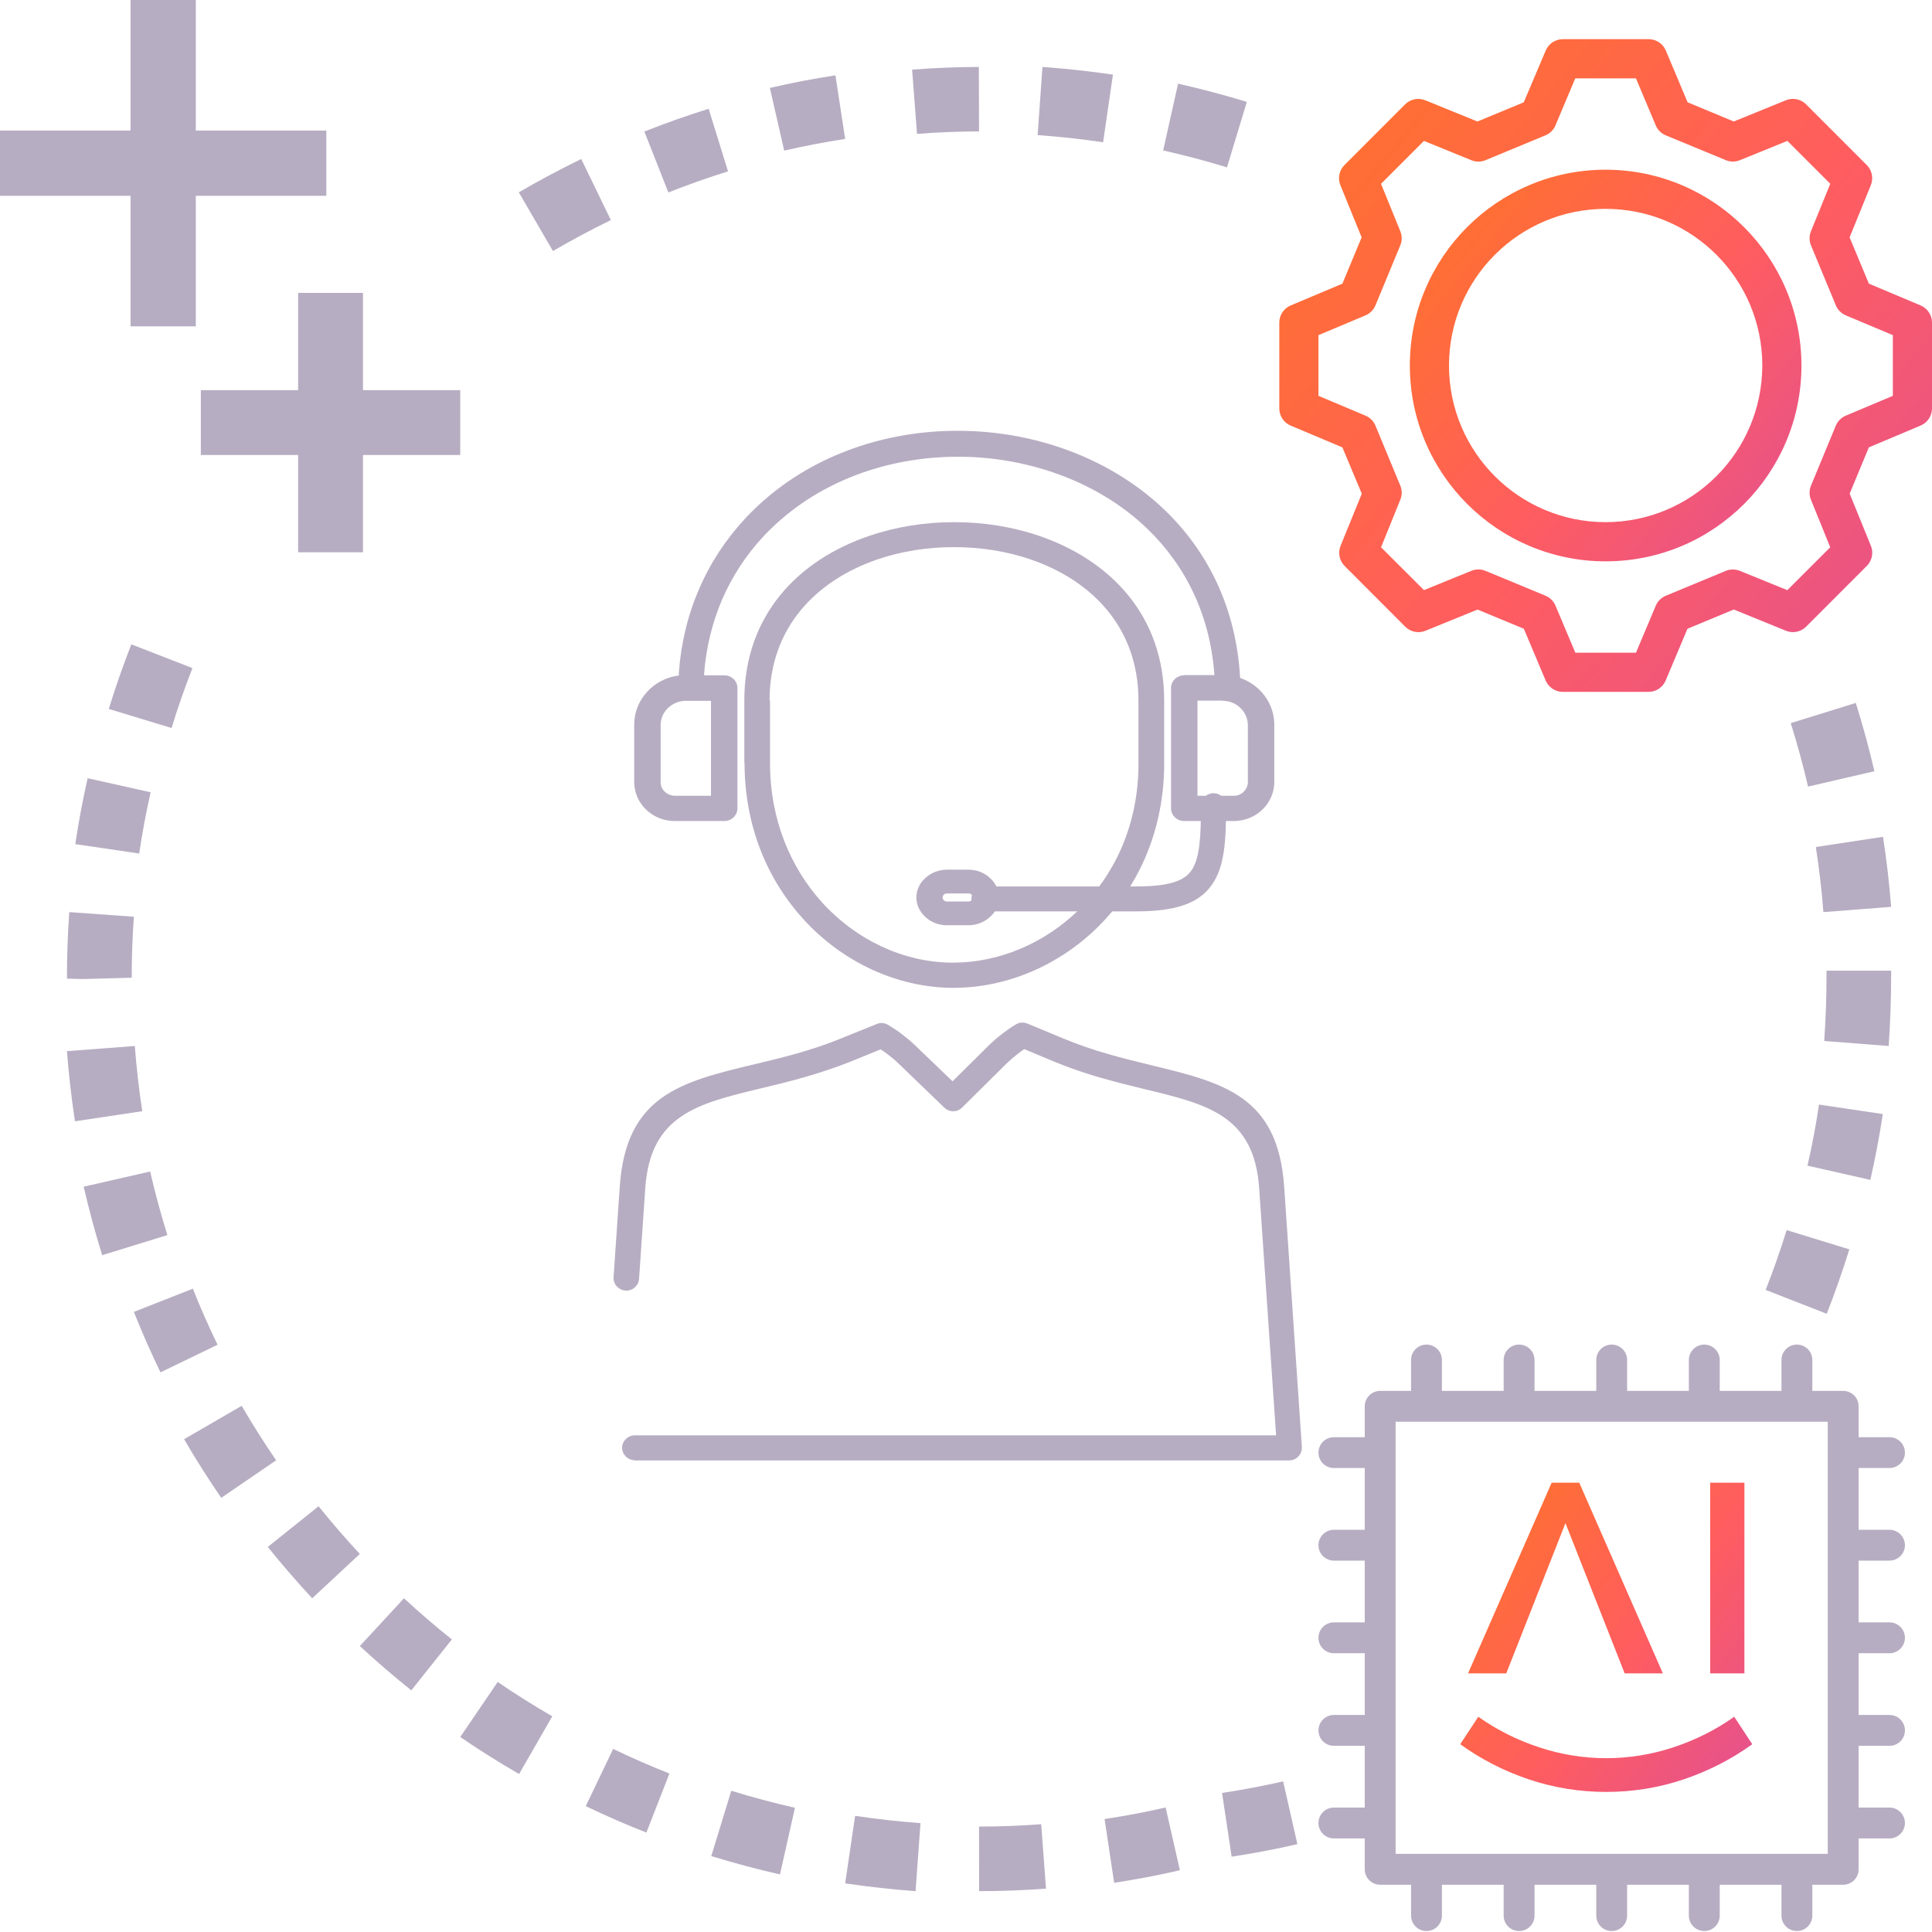 <?xml version="1.0" encoding="UTF-8"?> <svg xmlns="http://www.w3.org/2000/svg" width="86" height="86" viewBox="0 0 86 86" fill="none"><g clip-path="url(#clip0_709_41128)"><path d="M16.157 24.584V20.254H20.487V17.367H16.157V13.037H13.27V17.367H8.94V20.254H13.27V24.584H16.157Z" fill="#B7ADC2"></path><path d="M5.811 14.527H8.716V8.716H14.527V5.811H8.716V0H5.811V5.811H0V8.716H5.811V14.527Z" fill="#B7ADC2"></path><path d="M43.581 81.307L43.585 84.182C44.581 84.181 45.583 84.144 46.561 84.069L46.348 81.202C45.439 81.271 44.509 81.306 43.581 81.307Z" fill="#B7ADC2"></path><path d="M37.621 83.835C38.66 83.99 39.716 84.106 40.755 84.183L40.974 81.154C40.009 81.082 39.03 80.974 38.064 80.83L37.621 83.835Z" fill="#B7ADC2"></path><path d="M49.169 80.972L49.594 83.81C50.573 83.661 51.557 83.474 52.521 83.252L51.887 80.457C50.991 80.661 50.078 80.835 49.169 80.972Z" fill="#B7ADC2"></path><path d="M54.398 79.81L54.824 82.648C55.803 82.499 56.787 82.312 57.751 82.09L57.117 79.295C56.221 79.499 55.307 79.672 54.398 79.81Z" fill="#B7ADC2"></path><path d="M31.661 82.621C32.665 82.929 33.695 83.206 34.72 83.437L35.386 80.47C34.435 80.254 33.481 80 32.552 79.712L31.661 82.621Z" fill="#B7ADC2"></path><path d="M26.074 80.397C26.956 80.822 27.863 81.218 28.773 81.575L29.799 78.945C28.956 78.613 28.113 78.244 27.293 77.85L26.074 80.397Z" fill="#B7ADC2"></path><path d="M20.487 77.32C21.335 77.9 22.215 78.454 23.107 78.968L24.584 76.399C23.759 75.921 22.94 75.407 22.154 74.87L20.487 77.32Z" fill="#B7ADC2"></path><path d="M16.017 73.271C16.748 73.949 17.52 74.612 18.309 75.243L20.114 72.977C19.38 72.391 18.663 71.774 17.983 71.145L16.017 73.271Z" fill="#B7ADC2"></path><path d="M11.92 68.859C12.547 69.639 13.212 70.408 13.897 71.145L16.017 69.172C15.381 68.488 14.763 67.773 14.181 67.048L11.92 68.859Z" fill="#B7ADC2"></path><path d="M10.758 62.578L8.195 64.064C8.709 64.949 9.265 65.826 9.848 66.675L12.292 65.002C11.753 64.215 11.235 63.398 10.758 62.578Z" fill="#B7ADC2"></path><path d="M8.585 57.363L5.96 58.397C6.317 59.303 6.716 60.207 7.144 61.088L9.685 59.859C9.287 59.042 8.917 58.203 8.585 57.363V57.363Z" fill="#B7ADC2"></path><path d="M81.314 58.481C81.683 57.542 82.022 56.575 82.32 55.613L79.531 54.756C79.253 55.65 78.939 56.545 78.595 57.418L81.314 58.481Z" fill="#B7ADC2"></path><path d="M6.684 52.148L3.725 52.824C3.96 53.846 4.238 54.871 4.549 55.873L7.45 54.978C7.16 54.049 6.903 53.096 6.684 52.148V52.148Z" fill="#B7ADC2"></path><path d="M80.457 51.888L83.256 52.521C83.475 51.56 83.662 50.575 83.81 49.59L80.97 49.169C80.834 50.084 80.661 50.997 80.457 51.888H80.457Z" fill="#B7ADC2"></path><path d="M6.001 46.561L2.98 46.79C3.059 47.828 3.18 48.88 3.336 49.913L6.332 49.463C6.187 48.503 6.075 47.527 6.001 46.561Z" fill="#B7ADC2"></path><path d="M84.182 43.354V43.209H81.305V43.375C81.305 44.363 81.27 45.358 81.202 46.338L84.072 46.561C84.145 45.509 84.182 44.436 84.182 43.354Z" fill="#B7ADC2"></path><path d="M5.863 43.522C5.863 42.617 5.895 41.703 5.96 40.807L3.084 40.601C3.015 41.566 2.98 42.548 2.98 43.562L3.682 43.581L5.863 43.522Z" fill="#B7ADC2"></path><path d="M80.83 37.703C80.977 38.657 81.09 39.631 81.166 40.601L84.182 40.367C84.1 39.324 83.978 38.273 83.819 37.249L80.83 37.703Z" fill="#B7ADC2"></path><path d="M3.352 37.575L6.196 37.994C6.331 37.084 6.502 36.168 6.705 35.267L3.901 34.641C3.681 35.611 3.497 36.597 3.352 37.575H3.352Z" fill="#B7ADC2"></path><path d="M79.712 32.189C80.002 33.113 80.261 34.064 80.483 35.014L83.437 34.33C83.199 33.308 82.92 32.286 82.608 31.289L79.712 32.189Z" fill="#B7ADC2"></path><path d="M8.567 29.739L5.846 28.682C5.478 29.622 5.14 30.589 4.842 31.557L7.637 32.407C7.911 31.509 8.225 30.611 8.567 29.739Z" fill="#B7ADC2"></path><path d="M24.613 11.175C25.448 10.688 26.315 10.224 27.192 9.797L25.873 7.077C24.929 7.539 23.993 8.037 23.094 8.561L24.613 11.175Z" fill="#B7ADC2"></path><path d="M29.751 8.567C30.621 8.223 31.515 7.907 32.407 7.627L31.544 4.842C30.582 5.143 29.619 5.484 28.682 5.856L29.751 8.567Z" fill="#B7ADC2"></path><path d="M54.618 7.45L55.501 4.535C54.49 4.227 53.46 3.953 52.44 3.725L51.776 6.696C52.725 6.911 53.68 7.163 54.618 7.45Z" fill="#B7ADC2"></path><path d="M34.908 6.705C35.795 6.5 36.708 6.324 37.621 6.184L37.188 3.353C36.206 3.503 35.224 3.692 34.269 3.914L34.908 6.705Z" fill="#B7ADC2"></path><path d="M49.103 6.332L49.541 3.322C48.512 3.17 47.457 3.055 46.403 2.98L46.188 6.013C47.168 6.084 48.147 6.192 49.103 6.332Z" fill="#B7ADC2"></path><path d="M40.819 5.96C41.74 5.888 42.669 5.852 43.581 5.849L43.572 2.98C42.59 2.983 41.59 3.023 40.601 3.099L40.819 5.96Z" fill="#B7ADC2"></path><path fill-rule="evenodd" clip-rule="evenodd" d="M83.19 12.626L85.493 13.596C85.8 13.726 86 14.027 86 14.36V18.179C86 18.512 85.801 18.813 85.493 18.943L83.19 19.913L82.335 21.975L83.28 24.296C83.405 24.605 83.332 24.959 83.096 25.194L80.396 27.896C80.16 28.131 79.806 28.203 79.497 28.077L77.177 27.132L75.115 27.987L74.145 30.291C74.016 30.598 73.714 30.798 73.381 30.797H69.569C69.235 30.799 68.933 30.599 68.802 30.292L67.832 27.988L65.77 27.134L63.45 28.078C63.141 28.204 62.787 28.132 62.552 27.896L59.855 25.195C59.619 24.959 59.548 24.605 59.673 24.297L60.618 21.976L59.755 19.915L57.452 18.945C57.145 18.815 56.946 18.514 56.946 18.181V14.361C56.946 14.027 57.145 13.726 57.453 13.597L59.755 12.627L60.611 10.566L59.666 8.245C59.54 7.936 59.612 7.582 59.847 7.347L62.547 4.645C62.783 4.41 63.137 4.338 63.446 4.464L65.766 5.409L67.828 4.554L68.805 2.251C68.934 1.943 69.235 1.743 69.569 1.743H73.388C73.721 1.743 74.022 1.943 74.152 2.251L75.121 4.554L77.176 5.408L79.496 4.463C79.805 4.337 80.159 4.409 80.395 4.644L83.095 7.346C83.331 7.581 83.402 7.935 83.277 8.244L82.332 10.565L83.19 12.626ZM82.16 18.503L84.257 17.62V14.919L82.161 14.037C81.961 13.953 81.803 13.793 81.72 13.593L80.612 10.919C80.53 10.719 80.53 10.494 80.612 10.294L81.472 8.18L79.562 6.271L77.451 7.13C77.25 7.213 77.025 7.213 76.825 7.13L74.148 6.024C73.948 5.941 73.788 5.783 73.704 5.583L72.822 3.487H70.121L69.238 5.583C69.154 5.783 68.995 5.941 68.794 6.024L66.121 7.132C65.921 7.215 65.695 7.215 65.495 7.132L63.384 6.272L61.474 8.182L62.333 10.294C62.416 10.494 62.416 10.719 62.333 10.919L61.226 13.593C61.143 13.793 60.984 13.953 60.785 14.037L58.689 14.919V17.62L60.785 18.503C60.985 18.587 61.143 18.747 61.226 18.947L62.333 21.62C62.416 21.821 62.416 22.045 62.333 22.245L61.475 24.361L63.385 26.268L65.496 25.409C65.696 25.327 65.921 25.327 66.121 25.409L68.796 26.517C68.996 26.599 69.156 26.758 69.24 26.958L70.123 29.054H72.823L73.706 26.959C73.79 26.76 73.95 26.602 74.15 26.519L76.823 25.411C77.024 25.329 77.248 25.329 77.449 25.411L79.56 26.27L81.47 24.361L80.612 22.245C80.53 22.045 80.53 21.821 80.612 21.62L81.719 18.947H81.72C81.803 18.747 81.961 18.587 82.16 18.503Z" fill="url(#paint0_linear_709_41128)"></path><path fill-rule="evenodd" clip-rule="evenodd" d="M62.757 16.27C62.757 11.457 66.659 7.554 71.473 7.554C76.284 7.56 80.184 11.459 80.189 16.27C80.189 21.084 76.287 24.987 71.473 24.987C66.659 24.987 62.757 21.084 62.757 16.27ZM64.5 16.27C64.5 20.122 67.622 23.243 71.473 23.243C75.322 23.239 78.441 20.12 78.446 16.27C78.446 12.419 75.324 9.297 71.473 9.297C67.622 9.297 64.5 12.419 64.5 16.27Z" fill="url(#paint1_linear_709_41128)"></path><path fill-rule="evenodd" clip-rule="evenodd" d="M31.349 30.03C31.328 30.343 31.05 30.581 30.741 30.559C30.431 30.538 30.197 30.257 30.218 29.944C30.314 28.637 30.613 27.373 31.125 26.206C31.616 25.061 32.31 24.003 33.196 23.052C35.48 20.622 38.639 19.369 41.851 19.196C43.687 19.099 45.533 19.348 47.252 19.942C48.98 20.536 50.56 21.465 51.862 22.718C53.762 24.554 55.032 27.06 55.203 30.192C55.213 30.505 54.979 30.776 54.669 30.797C54.36 30.808 54.093 30.57 54.071 30.257C53.922 27.438 52.78 25.191 51.083 23.549C49.909 22.415 48.468 21.573 46.889 21.032C45.309 20.492 43.602 20.255 41.904 20.352C38.969 20.514 36.088 21.648 34.007 23.852C33.217 24.694 32.598 25.645 32.15 26.671C31.701 27.719 31.424 28.853 31.338 30.041L31.349 30.03Z" fill="#B7ADC2"></path><path fill-rule="evenodd" clip-rule="evenodd" d="M34.277 31.18V33.969C34.277 36.496 35.198 38.624 36.589 40.166C38.109 41.843 40.207 42.818 42.305 42.85H42.434C44.457 42.85 46.49 42.001 48.032 40.491C49.584 38.971 50.633 36.8 50.676 34.158C50.676 34.148 50.676 34.106 50.676 33.969V31.18C50.676 27.909 48.567 25.823 45.87 24.9C44.799 24.533 43.633 24.355 42.466 24.355C41.299 24.355 40.132 24.533 39.062 24.9C36.365 25.823 34.256 27.909 34.256 31.18H34.277ZM33.132 33.969V31.18C33.132 27.353 35.572 24.91 38.698 23.852C39.897 23.443 41.181 23.243 42.477 23.243C43.761 23.243 45.056 23.443 46.255 23.852C49.38 24.921 51.821 27.364 51.821 31.18V33.969V34.179C51.767 37.136 50.59 39.579 48.845 41.288C47.09 43.007 44.767 43.972 42.444 43.972C42.412 43.972 42.434 43.972 42.305 43.972C39.886 43.93 37.489 42.818 35.755 40.91C34.181 39.18 33.143 36.8 33.143 33.969H33.132Z" fill="#B7ADC2"></path><path fill-rule="evenodd" clip-rule="evenodd" d="M28.254 64.999C27.947 64.999 27.692 64.748 27.692 64.445C27.692 64.142 27.947 63.892 28.254 63.892H56.803L56.05 52.894C55.828 49.657 53.749 49.155 50.971 48.487C49.73 48.184 48.352 47.85 46.92 47.255L45.594 46.701C45.499 46.764 45.404 46.826 45.319 46.899C45.149 47.035 44.969 47.181 44.788 47.359L42.827 49.301C42.604 49.521 42.254 49.521 42.031 49.301L40.016 47.359C39.847 47.192 39.666 47.046 39.486 46.91C39.391 46.837 39.295 46.774 39.2 46.711L37.864 47.255C36.453 47.818 35.107 48.153 33.877 48.445C31.056 49.124 28.945 49.625 28.723 52.894L28.447 56.926C28.426 57.228 28.161 57.469 27.843 57.448C27.535 57.427 27.291 57.166 27.312 56.852L27.588 52.821C27.864 48.748 30.324 48.153 33.601 47.369C34.788 47.087 36.093 46.774 37.418 46.231L38.998 45.594C39.168 45.51 39.37 45.521 39.539 45.625C39.741 45.751 39.942 45.876 40.144 46.032C40.345 46.189 40.568 46.367 40.78 46.576L42.402 48.132L43.972 46.576C44.184 46.367 44.396 46.179 44.608 46.022C44.82 45.855 45.022 45.719 45.213 45.604C45.361 45.51 45.552 45.489 45.732 45.562L47.344 46.231C48.691 46.795 50.027 47.119 51.225 47.411C54.46 48.194 56.888 48.779 57.164 52.832L57.949 64.383V64.456C57.949 64.759 57.694 65.009 57.386 65.009H28.233L28.254 64.999Z" fill="#B7ADC2"></path><path fill-rule="evenodd" clip-rule="evenodd" d="M30.528 30.06H32.243C32.562 30.06 32.826 30.315 32.826 30.623V35.984C32.826 36.292 32.562 36.547 32.243 36.547H30.033C29.538 36.547 29.088 36.356 28.758 36.037C28.428 35.719 28.23 35.283 28.23 34.806V32.269C28.23 31.653 28.483 31.101 28.901 30.697C29.319 30.294 29.89 30.05 30.528 30.05V30.06ZM31.649 31.196H30.528C30.22 31.196 29.934 31.324 29.736 31.515C29.528 31.716 29.407 31.982 29.407 32.279V34.816C29.407 34.986 29.473 35.135 29.593 35.241C29.703 35.347 29.868 35.422 30.033 35.422H31.649V31.186V31.196Z" fill="#B7ADC2"></path><path fill-rule="evenodd" clip-rule="evenodd" d="M54.425 31.186H53.304V35.422H54.92C55.096 35.422 55.25 35.358 55.36 35.241C55.47 35.135 55.547 34.976 55.547 34.816V32.279C55.547 31.982 55.415 31.706 55.217 31.515C55.008 31.313 54.733 31.196 54.425 31.196V31.186ZM52.71 30.05H54.425C55.063 30.05 55.635 30.294 56.052 30.697C56.47 31.101 56.723 31.653 56.723 32.269V34.806C56.723 35.283 56.525 35.719 56.195 36.037C55.865 36.356 55.415 36.547 54.92 36.547H52.71C52.391 36.547 52.127 36.292 52.127 35.984V30.623C52.127 30.315 52.391 30.06 52.71 30.06V30.05Z" fill="#B7ADC2"></path><path fill-rule="evenodd" clip-rule="evenodd" d="M43.802 40.569C43.496 40.569 43.242 40.317 43.242 40.013C43.242 39.709 43.496 39.458 43.802 39.458H50.564C51.958 39.458 52.687 39.248 53.036 38.745C53.406 38.211 53.458 37.258 53.458 35.864C53.458 35.56 53.712 35.309 54.018 35.309C54.325 35.309 54.578 35.56 54.578 35.864C54.578 37.467 54.504 38.599 53.944 39.385C53.363 40.212 52.36 40.569 50.553 40.569H43.792H43.802Z" fill="#B7ADC2"></path><path fill-rule="evenodd" clip-rule="evenodd" d="M42.155 38.712H43.104C43.475 38.712 43.824 38.851 44.064 39.079C44.315 39.306 44.468 39.613 44.468 39.95C44.468 40.286 44.315 40.603 44.064 40.821C43.813 41.049 43.475 41.187 43.104 41.187H42.155C41.784 41.187 41.435 41.049 41.195 40.821C40.944 40.593 40.791 40.286 40.791 39.95C40.791 39.613 40.944 39.297 41.195 39.079C41.446 38.851 41.784 38.712 42.155 38.712ZM43.104 39.772H42.155C42.101 39.772 42.046 39.791 42.013 39.821C41.981 39.851 41.959 39.9 41.959 39.95C41.959 39.999 41.981 40.049 42.013 40.079C42.046 40.108 42.101 40.128 42.155 40.128H43.104C43.159 40.128 43.213 40.108 43.246 40.079C43.279 40.049 43.301 39.999 43.301 39.95C43.301 39.9 43.279 39.851 43.246 39.821C43.213 39.791 43.159 39.772 43.104 39.772Z" fill="#B7ADC2"></path><path fill-rule="evenodd" clip-rule="evenodd" d="M84.795 68.783C84.795 69.162 84.487 69.469 84.108 69.469H82.734V72.217H84.108C84.487 72.217 84.795 72.525 84.795 72.904C84.795 73.284 84.487 73.591 84.108 73.591H82.734V76.339H84.108C84.487 76.339 84.795 76.647 84.795 77.026C84.795 77.406 84.487 77.713 84.108 77.713H82.734V80.461H84.108C84.487 80.461 84.795 80.769 84.795 81.148C84.795 81.528 84.487 81.835 84.108 81.835H82.734V83.209C82.734 83.392 82.662 83.566 82.533 83.695C82.404 83.824 82.229 83.897 82.047 83.896H80.673V85.27C80.673 85.65 80.365 85.957 79.986 85.957C79.607 85.957 79.299 85.65 79.299 85.27V83.896H76.551V85.27C76.551 85.65 76.243 85.957 75.864 85.957C75.485 85.957 75.177 85.65 75.177 85.27V83.896H72.429V85.27C72.429 85.65 72.121 85.957 71.742 85.957C71.363 85.957 71.055 85.65 71.055 85.27V83.896H68.307V85.27C68.307 85.65 68 85.957 67.62 85.957C67.241 85.957 66.933 85.65 66.933 85.27V83.896H64.185V85.27C64.185 85.65 63.878 85.957 63.498 85.957C63.119 85.957 62.811 85.65 62.811 85.27V83.896H61.437C61.255 83.897 61.08 83.824 60.951 83.695C60.822 83.566 60.75 83.392 60.75 83.209V81.835H59.376C58.997 81.835 58.689 81.528 58.689 81.148C58.689 80.769 58.997 80.461 59.376 80.461H60.75V77.713H59.376C58.997 77.713 58.689 77.406 58.689 77.026C58.689 76.647 58.997 76.339 59.376 76.339H60.75V73.591H59.376C58.997 73.591 58.689 73.284 58.689 72.904C58.689 72.525 58.997 72.217 59.376 72.217H60.75V69.469H59.376C58.997 69.469 58.689 69.162 58.689 68.783C58.689 68.403 58.997 68.096 59.376 68.096H60.75V65.347H59.376C58.997 65.347 58.689 65.04 58.689 64.661C58.689 64.281 58.997 63.974 59.376 63.974H60.75V62.6C60.75 62.417 60.822 62.243 60.951 62.114C61.08 61.985 61.255 61.913 61.437 61.913H62.811V60.539C62.811 60.159 63.119 59.852 63.498 59.852C63.878 59.852 64.185 60.159 64.185 60.539V61.913H66.933V60.539C66.933 60.159 67.241 59.852 67.62 59.852C68 59.852 68.307 60.159 68.307 60.539V61.913H71.055V60.539C71.055 60.159 71.363 59.852 71.742 59.852C72.121 59.852 72.429 60.159 72.429 60.539V61.913H75.177V60.539C75.177 60.159 75.485 59.852 75.864 59.852C76.243 59.852 76.551 60.159 76.551 60.539V61.913H79.299V60.539C79.299 60.159 79.607 59.852 79.986 59.852C80.365 59.852 80.673 60.159 80.673 60.539V61.913H82.047C82.229 61.913 82.404 61.985 82.533 62.114C82.662 62.243 82.734 62.417 82.734 62.6V63.974H84.108C84.487 63.974 84.795 64.281 84.795 64.661C84.795 65.04 84.487 65.347 84.108 65.347H82.734V68.096H84.108C84.487 68.096 84.795 68.403 84.795 68.783ZM62.124 82.522H81.36V63.286H62.124V82.522Z" fill="#B7ADC2"></path><path fill-rule="evenodd" clip-rule="evenodd" d="M76.127 66H77.65V74.488H76.127V66ZM71.5 78.263C72.516 78.263 73.514 78.101 74.494 77.777C75.474 77.453 76.375 77.001 77.196 76.419L78 77.641C77.073 78.311 76.057 78.828 74.953 79.204C73.85 79.576 72.7 79.764 71.5 79.765C70.3 79.764 69.15 79.576 68.047 79.204C66.943 78.832 65.927 78.311 65 77.641L65.804 76.419C66.625 77.001 67.526 77.453 68.506 77.777C69.486 78.101 70.484 78.263 71.5 78.263ZM72.32 74.488L69.684 67.8L67.048 74.488H65.348L69.07 66H69.684H70.298L74.02 74.488H72.32Z" fill="url(#paint2_linear_709_41128)"></path></g><defs><linearGradient id="paint0_linear_709_41128" x1="52.219" y1="5.389" x2="88.605" y2="35.206" gradientUnits="userSpaceOnUse"><stop stop-color="#FF7622"></stop><stop offset="0.516" stop-color="#FF5D5F"></stop><stop offset="1" stop-color="#DB4D9F"></stop></linearGradient><linearGradient id="paint1_linear_709_41128" x1="59.921" y1="9.742" x2="81.752" y2="27.632" gradientUnits="userSpaceOnUse"><stop stop-color="#FF7622"></stop><stop offset="0.516" stop-color="#FF5D5F"></stop><stop offset="1" stop-color="#DB4D9F"></stop></linearGradient><linearGradient id="paint2_linear_709_41128" x1="62.885" y1="67.727" x2="79.904" y2="80.899" gradientUnits="userSpaceOnUse"><stop stop-color="#FF7622"></stop><stop offset="0.516" stop-color="#FF5D5F"></stop><stop offset="1" stop-color="#DB4D9F"></stop></linearGradient><clipPath id="clip0_709_41128"><rect width="86" height="86" fill="white"></rect></clipPath></defs></svg> 